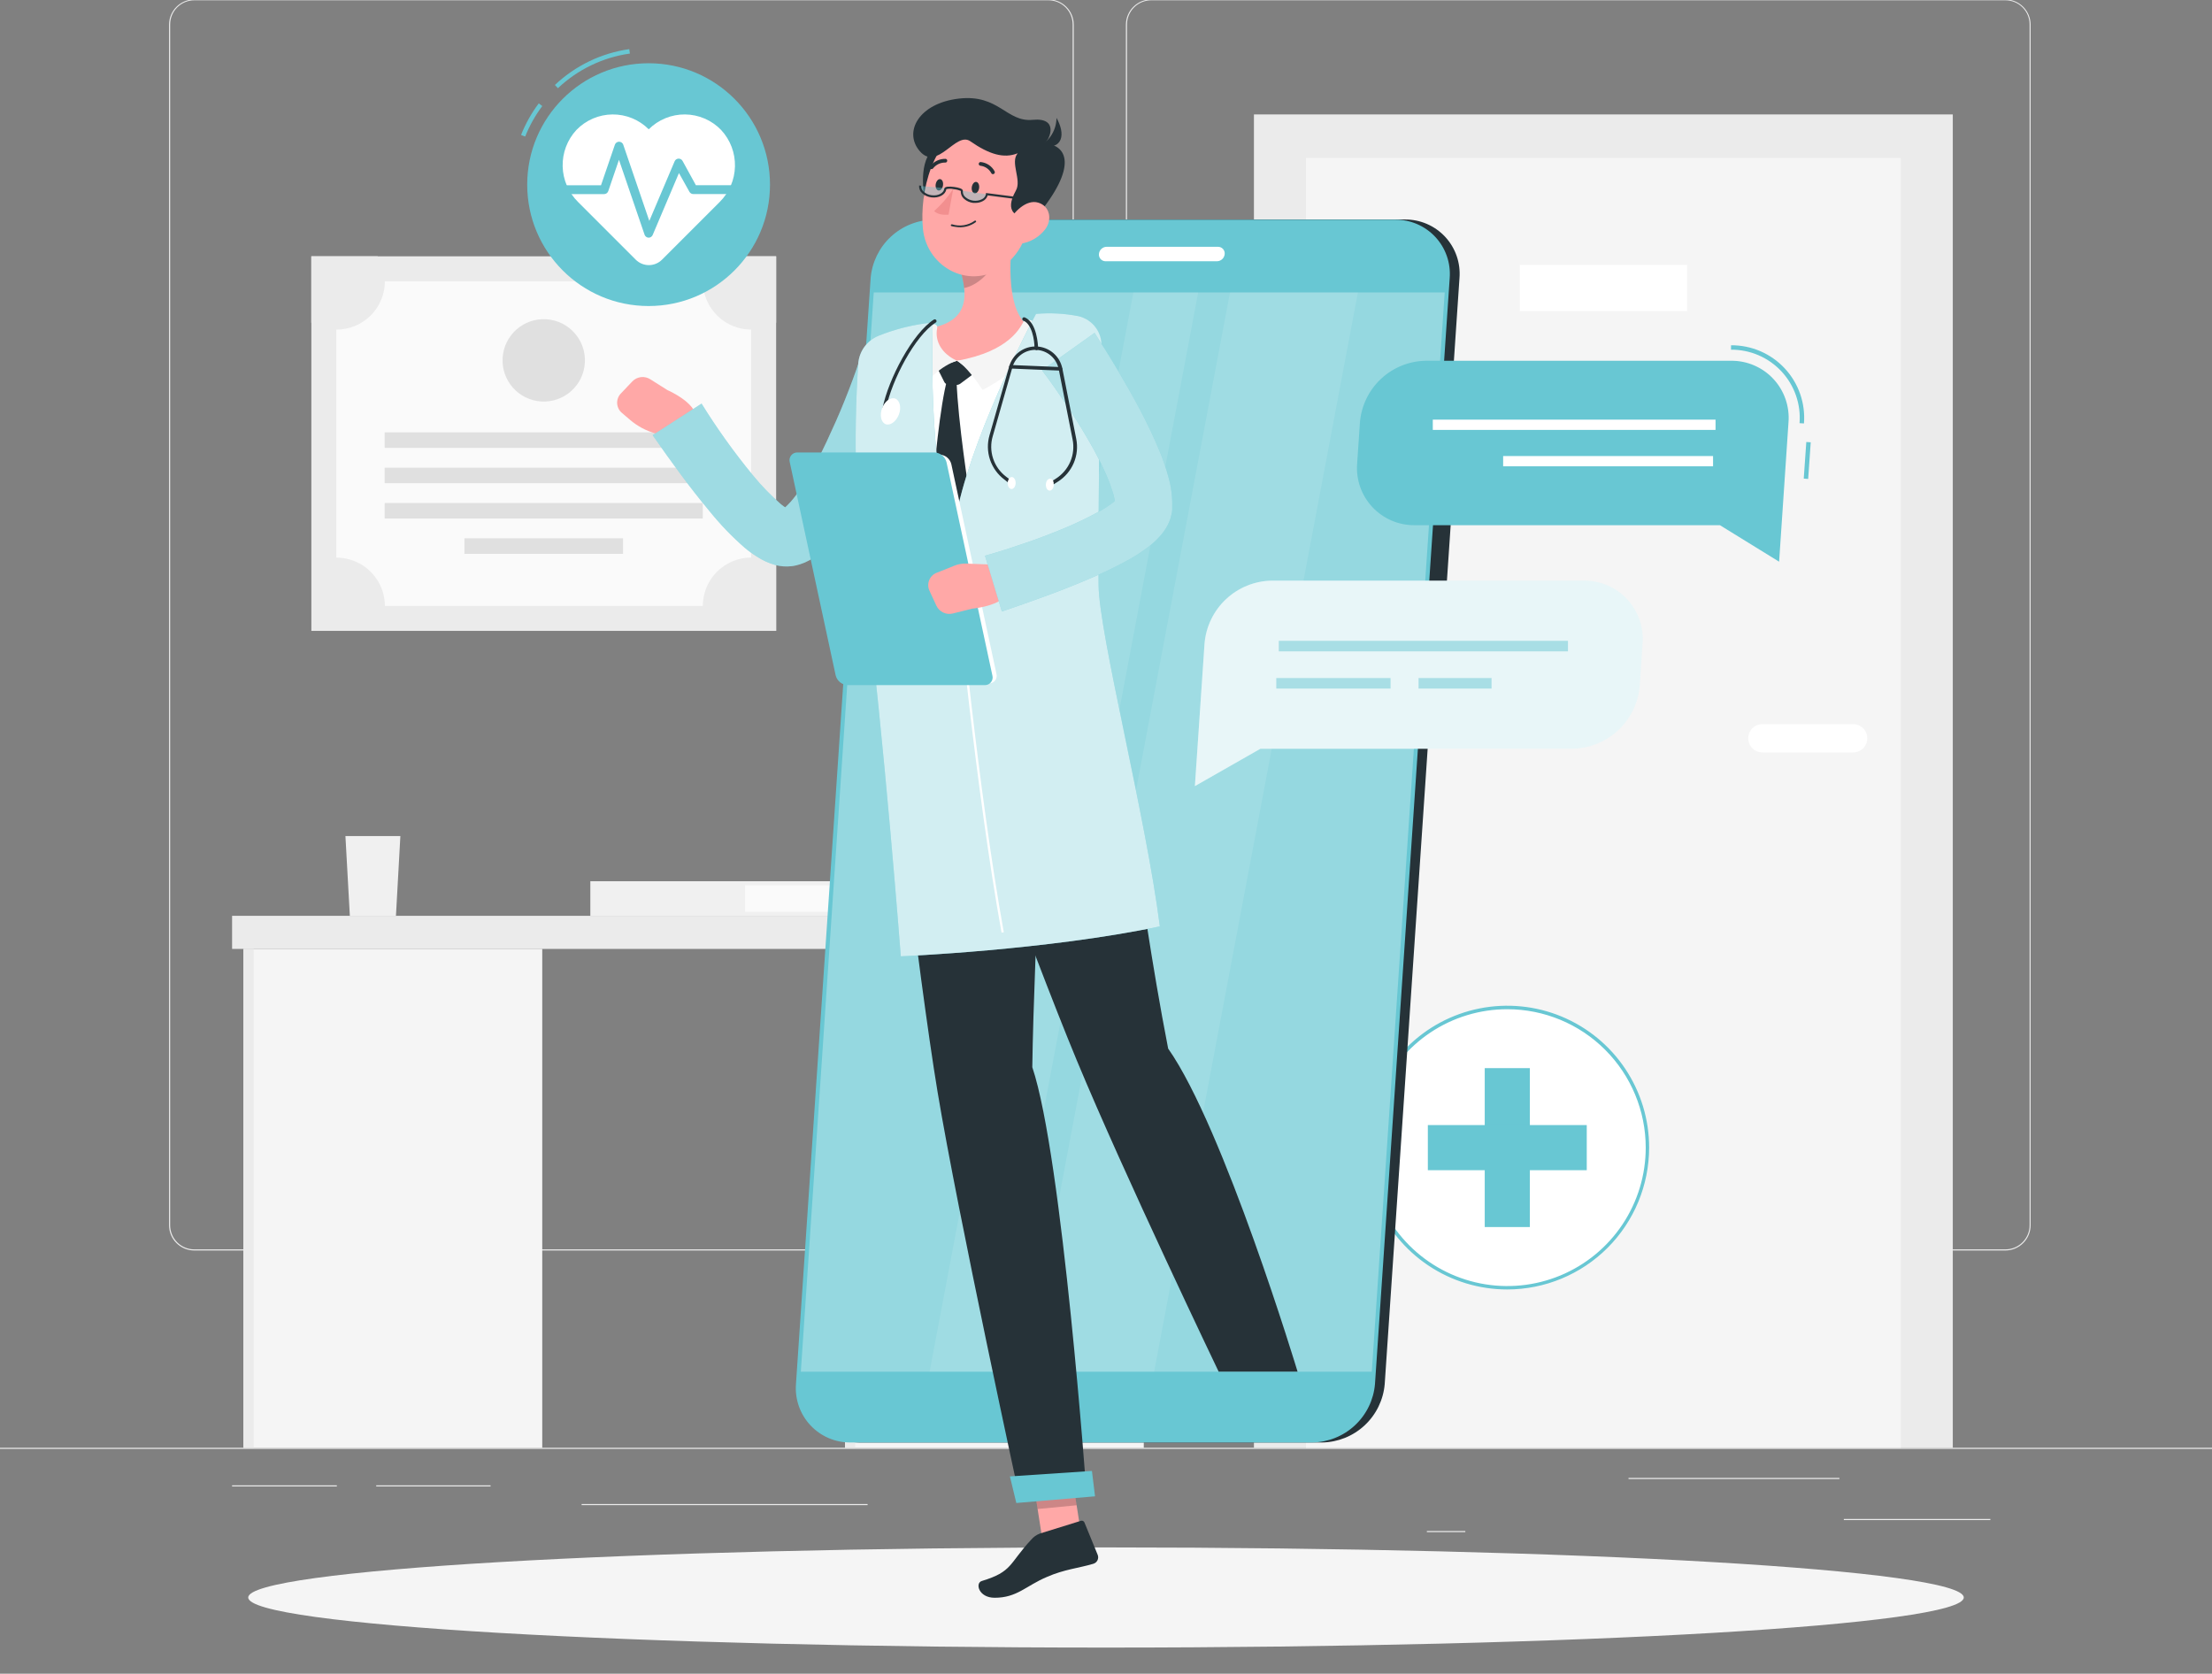 <svg xmlns="http://www.w3.org/2000/svg" width="526" height="398" viewBox="0 0 526 398" fill="none"><rect x="0" y="0" width="526" height="398" fill="#808080" stroke="none"/><g clip-path="url(#clip0_115_3085)"><path d="M526 344.285H0V344.548H526V344.285Z" fill="#EBEBEB"></path><path d="M473.295 361.211H438.453V361.474H473.295V361.211Z" fill="#EBEBEB"></path><path d="M348.444 364.073H339.302V364.336H348.444V364.073Z" fill="#EBEBEB"></path><path d="M437.401 351.449H387.252V351.712H437.401V351.449Z" fill="#EBEBEB"></path><path d="M80.099 353.216H55.188V353.479H80.099V353.216Z" fill="#EBEBEB"></path><path d="M116.656 353.216H89.462V353.479H116.656V353.216Z" fill="#EBEBEB"></path><path d="M206.308 357.656H138.307V357.919H206.308V357.656Z" fill="#EBEBEB"></path><path d="M249.324 297.366H46.193C44.602 297.363 43.077 296.729 41.953 295.603C40.828 294.476 40.197 292.95 40.197 291.359V5.814C40.211 4.232 40.848 2.719 41.971 1.604C43.094 0.49 44.611 -0.137 46.193 -0.14H249.324C250.917 -0.14 252.445 0.493 253.572 1.619C254.698 2.746 255.331 4.274 255.331 5.867V291.359C255.331 292.952 254.698 294.48 253.572 295.606C252.445 296.733 250.917 297.366 249.324 297.366ZM46.193 0.07C44.672 0.073 43.214 0.68 42.139 1.756C41.064 2.833 40.46 4.293 40.46 5.814V291.359C40.46 292.88 41.064 294.34 42.139 295.417C43.214 296.493 44.672 297.1 46.193 297.103H249.324C250.847 297.1 252.306 296.494 253.383 295.417C254.459 294.341 255.065 292.881 255.068 291.359V5.814C255.065 4.292 254.459 2.832 253.383 1.756C252.306 0.679 250.847 0.073 249.324 0.07H46.193Z" fill="#EBEBEB"></path><path d="M476.882 297.366H273.741C272.149 297.363 270.622 296.729 269.496 295.603C268.37 294.477 267.737 292.951 267.734 291.359V5.814C267.75 4.231 268.39 2.718 269.515 1.604C270.639 0.489 272.158 -0.137 273.741 -0.14H476.882C478.462 -0.135 479.977 0.494 481.097 1.608C482.218 2.723 482.854 4.234 482.868 5.814V291.359C482.868 292.948 482.238 294.473 481.116 295.599C479.994 296.725 478.471 297.36 476.882 297.366ZM273.741 0.07C272.218 0.073 270.759 0.679 269.682 1.756C268.606 2.832 268 4.292 267.997 5.814V291.359C268 292.881 268.606 294.341 269.682 295.417C270.759 296.494 272.218 297.1 273.741 297.103H476.882C478.405 297.1 479.864 296.494 480.941 295.417C482.017 294.341 482.623 292.881 482.626 291.359V5.814C482.623 4.292 482.017 2.832 480.941 1.756C479.864 0.679 478.405 0.073 476.882 0.07H273.741Z" fill="#EBEBEB"></path><path d="M464.363 27.212H298.179V344.285H464.363V27.212Z" fill="#EBEBEB"></path><path d="M452.002 37.553H310.54V344.285H452.002V37.553Z" fill="#F5F5F5"></path><path d="M401.17 62.99H361.394V73.984H401.17V62.99Z" fill="white"></path><path d="M419.085 172.199H440.662C441.554 172.199 442.411 172.553 443.042 173.185C443.673 173.816 444.028 174.672 444.028 175.565C444.028 176.458 443.673 177.314 443.042 177.945C442.411 178.577 441.554 178.931 440.662 178.931H419.085C418.192 178.931 417.336 178.577 416.705 177.945C416.073 177.314 415.719 176.458 415.719 175.565C415.719 174.672 416.073 173.816 416.705 173.185C417.336 172.553 418.192 172.199 419.085 172.199Z" fill="white"></path><path d="M184.563 60.95H74.04V150.022H184.563V60.95Z" fill="#EBEBEB"></path><path d="M178.619 144.089V66.883H79.963V144.089H178.619Z" fill="#FAFAFA"></path><path d="M167.121 106.501V102.809H91.471V106.501H167.121Z" fill="#E0E0E0"></path><path d="M167.121 114.907V111.214H91.471V114.907H167.121Z" fill="#E0E0E0"></path><path d="M167.121 123.302V119.609H91.471V123.302H167.121Z" fill="#E0E0E0"></path><path d="M148.153 131.707V128.015H110.439V131.707H148.153Z" fill="#E0E0E0"></path><path d="M91.524 66.883C91.524 68.399 91.224 69.9 90.642 71.3C90.059 72.7 89.206 73.971 88.13 75.04C87.055 76.108 85.778 76.954 84.375 77.527C82.971 78.101 81.468 78.391 79.952 78.381C77.86 78.386 75.807 77.815 74.019 76.73V60.95H89.799C90.904 62.733 91.501 64.785 91.524 66.883Z" fill="#EBEBEB"></path><path d="M184.563 60.95V76.73C182.364 78.052 179.785 78.602 177.238 78.289C174.69 77.977 172.32 76.822 170.505 75.007C168.691 73.192 167.535 70.822 167.223 68.275C166.911 65.728 167.46 63.149 168.783 60.95H184.563Z" fill="#EBEBEB"></path><path d="M91.524 144.1C91.528 146.187 90.96 148.235 89.883 150.022H74.103V134.242C75.848 133.197 77.839 132.634 79.874 132.609C81.908 132.584 83.912 133.098 85.683 134.1C87.453 135.102 88.927 136.555 89.953 138.312C90.979 140.068 91.521 142.065 91.524 144.1Z" fill="#EBEBEB"></path><path d="M184.563 134.232V150.012H168.783C167.698 148.227 167.126 146.178 167.131 144.089C167.134 142.052 167.676 140.052 168.703 138.293C169.73 136.534 171.206 135.079 172.979 134.075C174.752 133.072 176.759 132.557 178.796 132.583C180.833 132.609 182.826 133.174 184.574 134.221L184.563 134.232Z" fill="#EBEBEB"></path><path d="M138.967 87.264C139.834 81.924 136.208 76.893 130.869 76.027C125.53 75.16 120.499 78.786 119.632 84.125C118.766 89.464 122.391 94.495 127.731 95.362C133.07 96.229 138.101 92.603 138.967 87.264Z" fill="#E0E0E0"></path><path d="M273.878 217.782H55.188V225.651H273.878V217.782Z" fill="#EBEBEB"></path><path d="M271.984 225.651H200.932V344.285H271.984V225.651Z" fill="#F5F5F5"></path><path d="M128.944 225.651H57.892V344.285H128.944V225.651Z" fill="#F5F5F5"></path><path d="M60.322 225.651H57.892V344.285H60.322V225.651Z" fill="#EBEBEB"></path><path d="M203.362 225.651H200.932V344.285H203.362V225.651Z" fill="#EBEBEB"></path><path d="M95.206 198.814H82.14L83.192 217.782H94.154L95.206 198.814Z" fill="#F0F0F0"></path><path d="M208.643 209.555H140.379V217.782H208.643V209.555Z" fill="#F0F0F0"></path><path d="M208.654 210.523H177.178V216.824H208.654V210.523Z" fill="#FAFAFA"></path><path d="M263 391.793C375.651 391.793 466.972 386.461 466.972 379.884C466.972 373.307 375.651 367.976 263 367.976C150.349 367.976 59.028 373.307 59.028 379.884C59.028 386.461 150.349 391.793 263 391.793Z" fill="#F5F5F5"></path><path d="M358.427 306.223C376.833 306.223 391.754 291.302 391.754 272.896C391.754 254.49 376.833 239.569 358.427 239.569C340.021 239.569 325.1 254.49 325.1 272.896C325.1 291.302 340.021 306.223 358.427 306.223Z" fill="white"></path><path d="M358.427 306.634C351.754 306.636 345.23 304.659 339.68 300.953C334.131 297.247 329.805 291.979 327.25 285.814C324.695 279.65 324.025 272.866 325.326 266.321C326.626 259.776 329.839 253.763 334.557 249.044C339.274 244.324 345.286 241.11 351.831 239.807C358.375 238.505 365.159 239.172 371.325 241.726C377.49 244.279 382.76 248.603 386.467 254.151C390.175 259.7 392.154 266.223 392.154 272.896C392.146 281.84 388.59 290.414 382.267 296.739C375.944 303.064 367.37 306.623 358.427 306.634ZM358.427 239.99C351.916 239.99 345.551 241.92 340.138 245.538C334.725 249.155 330.506 254.297 328.014 260.312C325.523 266.328 324.872 272.947 326.143 279.332C327.414 285.718 330.55 291.583 335.155 296.186C339.759 300.789 345.626 303.924 352.012 305.192C358.398 306.461 365.016 305.808 371.031 303.315C377.046 300.822 382.186 296.601 385.802 291.187C389.417 285.772 391.346 279.407 391.344 272.896C391.336 264.169 387.865 255.803 381.693 249.633C375.521 243.464 367.153 239.995 358.427 239.99Z" fill="#68C7D3"></path><path d="M363.792 254.002H353.062V291.79H363.792V254.002Z" fill="#68C7D3"></path><path d="M377.321 278.272V267.541H339.533V278.272H377.321Z" fill="#68C7D3"></path><path d="M132.668 20.974L131.953 20.206C136.822 15.602 143.002 12.625 149.637 11.684L149.784 12.736C143.363 13.642 137.382 16.52 132.668 20.974Z" fill="#68C7D3"></path><path d="M124.883 32.472L123.905 32.093C124.967 29.413 126.382 26.887 128.113 24.582L128.954 25.213C127.285 27.444 125.917 29.884 124.883 32.472Z" fill="#68C7D3"></path><path d="M154.234 72.774C170.177 72.774 183.101 59.85 183.101 43.907C183.101 27.964 170.177 15.04 154.234 15.04C138.291 15.04 125.367 27.964 125.367 43.907C125.367 59.85 138.291 72.774 154.234 72.774Z" fill="#68C7D3"></path><path d="M171.476 30.904C170.364 29.75 169.034 28.829 167.562 28.196C166.09 27.562 164.506 27.228 162.904 27.213C161.301 27.198 159.712 27.503 158.229 28.11C156.746 28.717 155.398 29.613 154.265 30.747C153.134 29.613 151.787 28.717 150.305 28.111C148.822 27.504 147.234 27.199 145.632 27.214C144.031 27.229 142.448 27.563 140.977 28.196C139.506 28.83 138.176 29.751 137.065 30.904C134.888 33.259 133.715 36.37 133.796 39.576C133.876 42.782 135.204 45.831 137.497 48.073L151.173 61.749C151.583 62.16 152.07 62.485 152.606 62.707C153.142 62.929 153.717 63.044 154.297 63.044C154.877 63.044 155.452 62.929 155.988 62.707C156.524 62.485 157.011 62.16 157.421 61.749L171.097 48.073C173.383 45.824 174.701 42.772 174.771 39.566C174.842 36.36 173.66 33.253 171.476 30.904Z" fill="white"></path><path d="M154.234 56.521C154.022 56.513 153.817 56.442 153.646 56.316C153.475 56.191 153.347 56.016 153.277 55.816L147.186 38.005L144.64 45.454C144.567 45.661 144.432 45.84 144.253 45.966C144.074 46.093 143.86 46.16 143.64 46.158H133.447C133.168 46.158 132.9 46.048 132.703 45.85C132.505 45.653 132.395 45.386 132.395 45.106C132.395 44.828 132.505 44.56 132.703 44.363C132.9 44.165 133.168 44.054 133.447 44.054H142.915L146.218 34.408C146.289 34.201 146.424 34.022 146.602 33.895C146.78 33.768 146.993 33.7 147.212 33.7C147.431 33.7 147.644 33.768 147.822 33.895C148 34.022 148.135 34.201 148.206 34.408L154.402 52.534L160.42 38.363C160.496 38.182 160.621 38.027 160.781 37.913C160.941 37.8 161.129 37.733 161.325 37.721C161.522 37.71 161.718 37.754 161.891 37.849C162.064 37.944 162.207 38.086 162.303 38.258L165.48 44.044H175.064C175.343 44.044 175.61 44.155 175.808 44.352C176.005 44.549 176.116 44.817 176.116 45.096C176.116 45.375 176.005 45.642 175.808 45.84C175.61 46.037 175.343 46.148 175.064 46.148H164.87C164.682 46.15 164.496 46.1 164.334 46.006C164.171 45.912 164.036 45.776 163.944 45.611L161.451 41.151L155.202 55.879C155.121 56.069 154.987 56.231 154.815 56.346C154.642 56.46 154.441 56.52 154.234 56.521Z" fill="#68C7D3"></path><path d="M314.401 343.022H204.604C202.815 343.042 201.041 342.69 199.396 341.987C197.75 341.284 196.269 340.247 195.046 338.941C193.823 337.635 192.885 336.089 192.292 334.401C191.699 332.713 191.464 330.92 191.601 329.136L209.348 66.136C209.658 62.38 211.354 58.873 214.104 56.297C216.855 53.721 220.466 52.26 224.234 52.197H334.052C335.846 52.176 337.625 52.531 339.274 53.236C340.923 53.942 342.407 54.984 343.631 56.296C344.855 57.608 345.791 59.16 346.381 60.855C346.97 62.549 347.2 64.348 347.055 66.136L329.276 329.136C328.956 332.882 327.258 336.375 324.51 338.941C321.762 341.506 318.16 342.961 314.401 343.022Z" fill="#263238"></path><path d="M338.744 159.301H335.977C335.476 159.307 334.98 159.209 334.519 159.012C334.058 158.815 333.644 158.524 333.302 158.157C332.961 157.791 332.699 157.357 332.535 156.884C332.371 156.41 332.307 155.908 332.348 155.409L335.746 105.134C335.825 104.082 336.296 103.099 337.065 102.378C337.835 101.657 338.847 101.251 339.901 101.241H342.668C343.169 101.235 343.666 101.334 344.126 101.531C344.587 101.728 345.002 102.019 345.343 102.385C345.685 102.752 345.946 103.185 346.111 103.659C346.275 104.132 346.339 104.634 346.298 105.134L342.9 155.409C342.821 156.46 342.35 157.444 341.58 158.164C340.811 158.885 339.799 159.291 338.744 159.301Z" fill="#263238"></path><path d="M207.749 125.763H204.993C204.585 125.769 204.181 125.689 203.805 125.53C203.43 125.371 203.091 125.136 202.811 124.839C202.531 124.543 202.316 124.191 202.179 123.807C202.042 123.423 201.987 123.014 202.016 122.607L203.247 104.45C203.324 103.597 203.714 102.804 204.341 102.221C204.969 101.639 205.789 101.308 206.645 101.294H209.411C209.818 101.291 210.221 101.373 210.594 101.533C210.968 101.694 211.304 101.929 211.583 102.225C211.861 102.521 212.075 102.872 212.212 103.255C212.349 103.637 212.406 104.044 212.378 104.45L211.147 122.607C211.072 123.461 210.683 124.256 210.055 124.839C209.427 125.422 208.606 125.751 207.749 125.763Z" fill="#68C7D3"></path><path d="M205.561 158.186H202.794C202.387 158.19 201.984 158.11 201.609 157.95C201.235 157.79 200.898 157.555 200.619 157.258C200.34 156.961 200.126 156.61 199.99 156.227C199.854 155.843 199.798 155.436 199.827 155.03L201.058 136.872C201.136 136.02 201.526 135.226 202.153 134.644C202.78 134.061 203.6 133.731 204.456 133.716H207.244C207.65 133.714 208.053 133.796 208.427 133.956C208.8 134.116 209.137 134.352 209.415 134.648C209.694 134.944 209.908 135.294 210.045 135.677C210.182 136.06 210.238 136.467 210.211 136.872L208.98 155.03C208.904 155.887 208.512 156.685 207.88 157.268C207.248 157.852 206.421 158.179 205.561 158.186Z" fill="#68C7D3"></path><path d="M312.076 343.022H202.279C200.489 343.042 198.716 342.69 197.07 341.987C195.425 341.284 193.944 340.247 192.721 338.941C191.498 337.635 190.56 336.089 189.967 334.401C189.374 332.713 189.139 330.92 189.276 329.136L207.034 66.136C207.354 62.379 209.061 58.875 211.822 56.306C214.584 53.738 218.201 52.288 221.972 52.239H331.727C333.517 52.219 335.292 52.572 336.938 53.275C338.584 53.978 340.066 55.017 341.289 56.324C342.512 57.631 343.45 59.179 344.042 60.868C344.634 62.557 344.869 64.351 344.73 66.136L326.962 329.136C326.641 332.883 324.942 336.379 322.191 338.944C319.441 341.51 315.836 342.963 312.076 343.022Z" fill="#68C7D3"></path><path opacity="0.3" d="M190.433 326.19L207.77 69.544H343.541L326.204 326.19H190.433Z" fill="white"></path><path opacity="0.1" d="M244.033 326.19L292.488 69.544H322.901L274.446 326.19H244.033Z" fill="white"></path><path opacity="0.1" d="M221.057 326.19L269.512 69.544H284.924L236.468 326.19H221.057Z" fill="white"></path><path d="M263.147 58.688H289.626C289.847 58.684 290.067 58.727 290.27 58.813C290.474 58.9 290.657 59.028 290.807 59.189C290.958 59.351 291.073 59.543 291.145 59.752C291.217 59.961 291.244 60.182 291.225 60.403C291.189 60.866 290.981 61.3 290.643 61.618C290.305 61.937 289.86 62.119 289.395 62.128H262.916C262.694 62.13 262.475 62.086 262.271 61.998C262.068 61.911 261.885 61.782 261.734 61.619C261.584 61.457 261.469 61.265 261.397 61.055C261.325 60.846 261.298 60.623 261.317 60.403C261.354 59.94 261.562 59.508 261.9 59.191C262.239 58.874 262.684 58.694 263.147 58.688Z" fill="white"></path><path d="M257.635 368.323L248.356 369.207L245.011 347.798L254.289 346.904L257.635 368.323Z" fill="#FFA8A7"></path><path d="M247.294 364.673L257.014 361.653C257.182 361.595 257.365 361.604 257.526 361.679C257.687 361.753 257.813 361.888 257.877 362.053L261.033 369.764C261.111 369.971 261.146 370.192 261.135 370.412C261.124 370.633 261.067 370.849 260.968 371.047C260.869 371.245 260.73 371.42 260.56 371.561C260.39 371.702 260.193 371.807 259.981 371.868C256.467 372.92 253.122 373.162 248.882 375.024C243.927 377.128 241.855 379.948 236.521 379.948C232.702 379.948 231.84 376.444 233.46 375.961C240.824 373.73 239.856 371.9 245.2 366.145C245.756 365.478 246.478 364.97 247.294 364.673Z" fill="#263238"></path><path opacity="0.2" d="M245.011 347.798L246.736 358.844L256.025 357.95L254.3 346.904L245.011 347.798Z" fill="black"></path><path d="M251.723 77.287C239.551 75.856 227.442 76.814 215.292 79.17C213.267 79.563 211.42 80.591 210.018 82.104C208.617 83.617 207.734 85.537 207.496 87.586C206.181 99.221 204.677 125.3 210.547 164.203L260.286 159.995C260.38 152.936 255.362 120.777 259.507 87.407C259.677 86.229 259.609 85.029 259.307 83.878C259.005 82.727 258.476 81.648 257.75 80.704C257.025 79.761 256.118 78.973 255.082 78.386C254.047 77.799 252.905 77.425 251.723 77.287Z" fill="white"></path><path d="M222.761 87.26L224.539 90.816C224.622 90.995 224.754 91.148 224.92 91.256C225.085 91.364 225.278 91.423 225.475 91.426L227.401 91.531C227.744 91.546 228.082 91.442 228.358 91.237L231.672 88.764L227.579 85.787L222.761 87.26Z" fill="#263238"></path><path d="M227.464 90.511C226.762 90.186 225.967 90.122 225.223 90.332C223.655 95.855 221.941 111.709 221.762 118.736C226.517 132.591 228.074 133.99 228.074 133.99L230.483 117.316C230.483 117.316 227.779 100.263 227.464 90.511Z" fill="#263238"></path><path d="M241.192 53.302C240.056 60.161 239.088 72.69 244.012 77.119C240.403 80.906 235.68 85.293 227.579 85.787C219.479 86.282 220.731 80.675 222.782 77.677C230.346 75.657 229.978 70.018 228.495 64.747L241.192 53.302Z" fill="#FFA8A7"></path><path d="M246.073 76.519C245.5 76.272 244.905 76.078 244.295 75.941C244.146 75.901 243.988 75.912 243.846 75.971C243.703 76.03 243.584 76.134 243.506 76.267C242.728 77.592 240.35 83.515 227.579 85.787C229.683 87.029 232.471 90.879 233.67 92.731C237.499 90.742 247.462 84.799 246.515 77.108C246.496 76.981 246.445 76.861 246.368 76.758C246.291 76.656 246.19 76.573 246.073 76.519Z" fill="#F5F5F5"></path><path d="M222.856 77.992C222.883 77.872 222.879 77.748 222.846 77.63C222.812 77.512 222.75 77.404 222.664 77.316C222.578 77.228 222.472 77.163 222.355 77.127C222.238 77.091 222.113 77.084 221.993 77.108C221.551 77.194 221.115 77.31 220.689 77.456C220.59 77.494 220.498 77.547 220.415 77.613C219.437 78.518 214.103 86.219 219.1 92.447C220.152 90.753 223.781 86.913 227.579 85.787C223.981 84.167 222.214 81.148 222.856 77.992Z" fill="#F5F5F5"></path><path opacity="0.2" d="M236.016 57.972L228.505 64.747C228.867 65.971 229.12 67.224 229.262 68.493C232.166 67.998 236.069 64.705 236.279 61.654C236.421 60.422 236.332 59.173 236.016 57.972Z" fill="black"></path><path d="M225.98 32.567C219.5 35.102 219.079 40.425 219.668 46.243C220.257 52.06 226.59 48.21 228 44.57C229.41 40.93 234.954 29.053 225.98 32.567Z" fill="#263238"></path><path d="M246.652 44.17C244.853 53.333 244.254 58.772 239.015 62.99C231.114 69.302 220.415 63.853 219.468 54.406C218.616 45.895 221.699 32.314 231.135 29.663C233.193 29.057 235.374 28.999 237.461 29.494C239.548 29.988 241.471 31.019 243.038 32.484C244.605 33.949 245.762 35.798 246.396 37.847C247.03 39.897 247.118 42.076 246.652 44.17Z" fill="#FFA8A7"></path><path d="M246.273 51.755C238.562 52.165 240.193 47.789 241.592 45.275C242.991 42.761 240.14 38.605 242.002 36.449C238.678 37.774 235.175 36.68 230.725 33.587C227.274 31.178 222.951 40.804 218.743 35.975C214.766 31.42 218.459 24.55 228.011 23.446C237.563 22.341 239.299 29.095 245.569 28.495C251.839 27.896 249.661 33.061 248.43 34.113C253.69 34.46 256.562 39.489 246.273 51.755Z" fill="#263238"></path><path d="M247.22 34.755C248.427 34.093 249.434 33.121 250.139 31.939C250.844 30.757 251.22 29.409 251.228 28.033C253.311 31.683 253.09 35.828 247.22 34.755Z" fill="#263238"></path><path d="M227.232 53.954C228.07 54.099 228.929 54.073 229.757 53.878C230.585 53.683 231.365 53.322 232.05 52.818C232.071 52.798 232.088 52.774 232.099 52.748C232.11 52.722 232.116 52.694 232.116 52.665C232.116 52.637 232.11 52.608 232.099 52.582C232.088 52.556 232.071 52.532 232.05 52.513C232.009 52.473 231.955 52.452 231.898 52.452C231.841 52.452 231.786 52.473 231.745 52.513C230.978 53.056 230.095 53.415 229.166 53.559C228.237 53.703 227.287 53.629 226.391 53.344C226.334 53.33 226.273 53.337 226.221 53.364C226.169 53.391 226.128 53.436 226.107 53.491C226.09 53.547 226.096 53.607 226.124 53.658C226.152 53.709 226.198 53.748 226.254 53.764C226.574 53.857 226.901 53.92 227.232 53.954Z" fill="#263238"></path><path d="M248.514 54.564C247.074 56.42 244.962 57.637 242.633 57.952C239.572 58.351 238.552 55.5 239.835 52.839C241.003 50.44 244.043 47.347 246.862 48.178C249.682 49.01 250.281 52.25 248.514 54.564Z" fill="#FFA8A7"></path><path d="M245.474 253.781C245.842 226.314 249.356 160.89 249.356 160.89L210.579 164.161C210.579 164.161 218.29 231.584 222.94 259.609C227.779 288.739 242.623 356.982 242.623 356.982L258.403 355.636C258.403 355.636 252.638 275.021 245.474 253.781Z" fill="#263238"></path><path d="M241.676 357.414L260.391 355.825L259.655 349.787L240.151 351.091L241.676 357.414Z" fill="#68C7D3"></path><path d="M232.829 44.717C232.734 45.464 232.25 46.032 231.777 45.98C231.303 45.927 230.977 45.275 231.082 44.517C231.187 43.76 231.661 43.202 232.134 43.255C232.608 43.308 232.934 43.97 232.829 44.717Z" fill="#263238"></path><path d="M224.245 44.044C224.15 44.801 223.666 45.359 223.193 45.306C222.719 45.254 222.393 44.602 222.498 43.855C222.604 43.108 223.077 42.54 223.55 42.592C224.024 42.645 224.35 43.255 224.245 44.044Z" fill="#263238"></path><path d="M226.664 44.928C225.397 46.874 223.876 48.643 222.141 50.188C223.256 51.355 225.56 51.04 225.56 51.04L226.664 44.928Z" fill="#F28F8F"></path><path opacity="0.4" d="M218.816 44.233C218.658 45.433 219.868 46.432 221.541 46.642C223.213 46.853 224.76 45.938 224.907 44.738" fill="#68C7D3"></path><path opacity="0.4" d="M228.757 45.349C228.526 46.537 229.694 47.61 231.335 47.926C232.976 48.242 234.585 47.4 234.806 46.222" fill="#68C7D3"></path><path d="M231.987 48.252C231.798 48.263 231.608 48.263 231.419 48.252C230.61 48.155 229.851 47.814 229.241 47.274C228.976 47.047 228.768 46.759 228.636 46.435C228.504 46.111 228.452 45.76 228.484 45.412C227.95 45.179 227.381 45.037 226.801 44.991C226.217 44.845 225.607 44.845 225.023 44.991C224.876 46.274 223.277 47.158 221.488 46.937C220.679 46.849 219.918 46.51 219.311 45.969C219.046 45.741 218.839 45.453 218.708 45.129C218.576 44.806 218.523 44.455 218.553 44.107L219.058 44.17C219.037 44.439 219.08 44.709 219.184 44.958C219.289 45.207 219.451 45.428 219.658 45.601C220.188 46.068 220.849 46.358 221.551 46.432C223.066 46.632 224.413 45.927 224.549 44.875C224.623 44.286 225.843 44.328 226.853 44.454C227.863 44.581 229.063 44.865 228.957 45.443C228.935 45.712 228.978 45.983 229.083 46.232C229.187 46.481 229.35 46.701 229.557 46.874C230.093 47.334 230.753 47.627 231.454 47.717C232.155 47.807 232.867 47.689 233.502 47.379C233.747 47.265 233.961 47.093 234.126 46.879C234.291 46.665 234.401 46.414 234.449 46.148V45.896L247.43 47.568L247.367 48.073L234.87 46.464C234.779 46.757 234.629 47.028 234.43 47.261C234.231 47.494 233.987 47.685 233.712 47.821C233.181 48.102 232.589 48.25 231.987 48.252Z" fill="#263238"></path><path d="M236.132 41.414C236.207 41.414 236.28 41.392 236.342 41.351C236.445 41.291 236.52 41.194 236.551 41.08C236.582 40.966 236.568 40.844 236.511 40.741C236.185 40.129 235.713 39.607 235.136 39.222C234.56 38.836 233.897 38.599 233.207 38.532C233.089 38.526 232.973 38.567 232.885 38.645C232.796 38.724 232.742 38.834 232.734 38.952C232.728 39.068 232.768 39.181 232.845 39.268C232.921 39.354 233.029 39.407 233.144 39.415C233.69 39.479 234.212 39.676 234.665 39.987C235.118 40.299 235.488 40.717 235.743 41.204C235.783 41.271 235.84 41.325 235.908 41.362C235.977 41.4 236.054 41.417 236.132 41.414Z" fill="#263238"></path><path d="M221.467 40.225C221.54 40.232 221.614 40.222 221.681 40.194C221.749 40.167 221.809 40.123 221.857 40.068C222.197 39.622 222.637 39.263 223.141 39.018C223.645 38.773 224.2 38.65 224.76 38.658C224.818 38.664 224.877 38.658 224.933 38.641C224.989 38.624 225.04 38.596 225.085 38.559C225.13 38.522 225.168 38.476 225.195 38.424C225.222 38.373 225.239 38.316 225.244 38.258C225.251 38.201 225.247 38.144 225.232 38.089C225.217 38.033 225.191 37.982 225.156 37.937C225.121 37.892 225.077 37.854 225.027 37.826C224.977 37.798 224.922 37.781 224.865 37.774C224.159 37.756 223.457 37.903 222.818 38.205C222.179 38.506 221.619 38.953 221.183 39.51C221.108 39.599 221.072 39.715 221.082 39.831C221.092 39.947 221.147 40.055 221.236 40.131C221.305 40.18 221.384 40.212 221.467 40.225Z" fill="#263238"></path><path d="M277.781 249.352C269.733 207.988 267.924 175.639 260.286 159.932L222.719 164.14C222.719 164.14 245.095 225.777 256.026 252.088C267.377 279.44 289.784 326.169 289.784 326.169H308.552C308.552 326.169 291.036 268.194 277.781 249.352Z" fill="#263238"></path><path d="M158.705 92.762L154.644 90.195C153.985 89.771 153.199 89.588 152.42 89.678C151.641 89.768 150.918 90.126 150.373 90.69L147.617 93.593C147.32 93.907 147.09 94.278 146.943 94.683C146.795 95.089 146.732 95.52 146.758 95.951C146.783 96.382 146.897 96.803 147.092 97.188C147.287 97.573 147.558 97.915 147.89 98.191L149.858 99.874C151.569 101.324 153.565 102.399 155.717 103.03L161.661 104.787L165.564 100.579C166.753 96.192 158.705 92.762 158.705 92.762Z" fill="#FFA8A7"></path><path d="M218.816 90.795C217.344 94.393 215.902 97.738 214.335 101.157C212.767 104.576 211.179 107.953 209.422 111.309C207.665 114.665 205.793 118 203.668 121.345C202.616 123.007 201.448 124.669 200.122 126.342C198.697 128.186 197.075 129.869 195.283 131.36C194.1 132.327 192.795 133.133 191.401 133.759C190.959 133.927 190.549 134.095 190.065 134.242L189.329 134.442C188.958 134.533 188.582 134.6 188.203 134.642C186.921 134.787 185.623 134.694 184.374 134.369C182.813 133.932 181.329 133.254 179.977 132.359C178.964 131.727 177.997 131.024 177.084 130.255C174.047 127.605 171.249 124.694 168.72 121.555C166.269 118.61 163.955 115.654 161.735 112.634C159.515 109.615 157.38 106.648 155.191 103.482L166.827 95.971C170.498 101.898 174.561 107.574 178.988 112.96C181.023 115.456 183.264 117.775 185.689 119.893C186.159 120.277 186.654 120.629 187.172 120.945C187.561 121.208 187.951 121.313 187.677 121.219C187.307 121.117 186.92 121.095 186.541 121.156C186.388 121.17 186.237 121.198 186.089 121.24H186.004C185.952 121.24 185.952 121.24 185.941 121.24C186.181 121.083 186.409 120.911 186.625 120.724C187.585 119.853 188.456 118.887 189.224 117.842C190.118 116.642 191.012 115.296 191.864 113.897C193.606 110.988 195.193 107.989 196.619 104.913C198.092 101.757 199.512 98.601 200.827 95.318C202.142 92.036 203.394 88.701 204.457 85.514L218.816 90.795Z" fill="#68C7D3"></path><g opacity="0.6"><path opacity="0.6" d="M218.816 90.795C217.344 94.393 215.902 97.738 214.335 101.157C212.767 104.576 211.179 107.953 209.422 111.309C207.665 114.665 205.793 118 203.668 121.345C202.616 123.007 201.448 124.669 200.122 126.342C198.697 128.186 197.075 129.869 195.283 131.36C194.1 132.327 192.795 133.133 191.401 133.759C190.959 133.927 190.549 134.095 190.065 134.242L189.329 134.442C188.958 134.533 188.582 134.6 188.203 134.642C186.921 134.787 185.623 134.694 184.374 134.369C182.813 133.932 181.329 133.254 179.977 132.359C178.964 131.727 177.997 131.024 177.084 130.255C174.047 127.605 171.249 124.694 168.72 121.555C166.269 118.61 163.955 115.654 161.735 112.634C159.515 109.615 157.38 106.648 155.191 103.482L166.827 95.971C170.498 101.898 174.561 107.574 178.988 112.96C181.023 115.456 183.264 117.775 185.689 119.893C186.159 120.277 186.654 120.629 187.172 120.945C187.561 121.208 187.951 121.313 187.677 121.219C187.307 121.117 186.92 121.095 186.541 121.156C186.388 121.17 186.237 121.198 186.089 121.24H186.004C185.952 121.24 185.952 121.24 185.941 121.24C186.181 121.083 186.409 120.911 186.625 120.724C187.585 119.853 188.456 118.887 189.224 117.842C190.118 116.642 191.012 115.296 191.864 113.897C193.606 110.988 195.193 107.989 196.619 104.913C198.092 101.757 199.512 98.601 200.827 95.318C202.142 92.036 203.394 88.701 204.457 85.514L218.816 90.795Z" fill="white"></path></g><path d="M246.358 74.647C242.413 82.011 228.368 110.068 226.664 127.383C220.447 111.603 221.804 76.698 221.804 76.698C217.373 77.13 213.026 78.193 208.896 79.854C207.565 80.401 206.411 81.306 205.562 82.468C204.714 83.63 204.204 85.005 204.088 86.44C202.877 104.501 203.448 122.637 205.792 140.586C210.158 174.566 214.208 227.408 214.208 227.408C214.208 227.408 248.977 225.956 275.803 220.296C272.531 194.322 261.338 150.79 261.233 139.134C261.107 124.133 261.454 94.803 261.927 82.558C262.007 80.829 261.465 79.129 260.4 77.764C259.335 76.4 257.817 75.462 256.12 75.12C252.902 74.524 249.618 74.365 246.358 74.647Z" fill="#68C7D3"></path><path opacity="0.7" d="M246.358 74.647C242.413 82.011 228.368 110.068 226.664 127.383C220.447 111.603 221.804 76.698 221.804 76.698C217.373 77.13 213.026 78.193 208.896 79.854C207.565 80.401 206.411 81.306 205.562 82.468C204.714 83.63 204.204 85.005 204.088 86.44C202.877 104.501 203.448 122.637 205.792 140.586C210.158 174.566 214.208 227.408 214.208 227.408C214.208 227.408 248.977 225.956 275.803 220.296C272.531 194.322 261.338 150.79 261.233 139.134C261.107 124.133 261.454 94.793 261.927 82.547C262.027 80.871 261.531 79.213 260.529 77.866C259.526 76.519 258.081 75.569 256.446 75.183C253.125 74.532 249.729 74.352 246.358 74.647Z" fill="white"></path><path d="M238.163 221.769C232.124 188.452 227.337 139.566 226.948 133.685H227.485C227.874 139.566 232.671 188.389 238.699 221.706L238.163 221.769Z" fill="white"></path><path d="M235.154 162.499H203.089C202.441 162.47 201.821 162.232 201.32 161.82C200.819 161.409 200.465 160.846 200.311 160.216L189.592 110.383C189.513 110.111 189.5 109.824 189.554 109.546C189.608 109.268 189.727 109.007 189.902 108.784C190.077 108.561 190.302 108.383 190.559 108.264C190.816 108.145 191.097 108.089 191.38 108.1H223.434C224.084 108.127 224.707 108.364 225.21 108.776C225.712 109.188 226.068 109.752 226.222 110.383L236.942 160.216C237.021 160.488 237.033 160.775 236.979 161.053C236.925 161.331 236.806 161.592 236.632 161.815C236.457 162.038 236.232 162.216 235.975 162.335C235.718 162.454 235.437 162.51 235.154 162.499Z" fill="white"></path><path d="M234.154 162.92H201.542C200.883 162.889 200.251 162.646 199.741 162.227C199.231 161.808 198.871 161.236 198.713 160.595L187.803 109.92C187.725 109.642 187.714 109.35 187.77 109.067C187.826 108.784 187.949 108.519 188.127 108.292C188.306 108.065 188.535 107.884 188.797 107.763C189.059 107.642 189.345 107.584 189.634 107.595H222.246C222.905 107.626 223.537 107.869 224.047 108.288C224.557 108.707 224.918 109.279 225.076 109.92L235.974 160.595C236.055 160.872 236.068 161.164 236.013 161.447C235.958 161.73 235.837 161.996 235.659 162.223C235.482 162.45 235.252 162.632 234.991 162.753C234.729 162.874 234.442 162.931 234.154 162.92Z" fill="#68C7D3"></path><path d="M237.889 134.327L229.778 134.022C228.803 133.988 227.831 134.16 226.927 134.527L222.719 136.21C222.324 136.366 221.965 136.601 221.663 136.899C221.361 137.197 221.122 137.554 220.961 137.947C220.8 138.34 220.72 138.761 220.725 139.186C220.731 139.61 220.822 140.029 220.994 140.418L222.677 144.058C223.016 144.764 223.589 145.331 224.298 145.664C225.007 145.998 225.809 146.077 226.569 145.888L231.208 144.731C231.208 144.731 239.919 144.037 240.235 139.471L237.889 134.327Z" fill="#FFA8A7"></path><path d="M260.286 79.16C262.295 82.316 264.136 85.198 265.946 88.291C267.755 91.384 269.533 94.445 271.206 97.643C272.879 100.841 274.467 104.145 275.908 107.68C276.657 109.531 277.296 111.424 277.823 113.35C278.501 115.697 278.813 118.135 278.749 120.577V120.987C278.752 121.057 278.752 121.128 278.749 121.198C278.749 121.576 278.643 121.955 278.57 122.334C278.496 122.713 278.402 123.007 278.296 123.386C278.191 123.765 278.075 123.964 277.96 124.259C277.558 125.169 277.041 126.025 276.424 126.805C275.564 127.879 274.587 128.853 273.51 129.708C271.855 131.012 270.096 132.176 268.25 133.191C265.002 134.966 261.659 136.561 258.235 137.967C254.921 139.376 251.618 140.66 248.293 141.87C244.969 143.079 241.697 144.247 238.236 145.404L234.228 132.149C237.384 131.286 240.603 130.224 243.749 129.151C246.894 128.078 250.061 126.879 253.048 125.627C255.98 124.415 258.84 123.035 261.612 121.492C262.781 120.844 263.897 120.101 264.946 119.273C265.222 119.063 265.47 118.819 265.683 118.547C265.592 118.649 265.521 118.766 265.472 118.894C265.472 118.988 265.42 119.052 265.367 119.167C265.326 119.291 265.294 119.418 265.273 119.546C265.228 119.708 265.2 119.873 265.188 120.041C265.188 120.104 265.188 120.114 265.188 120.093V120.019C265.115 119.021 264.921 118.036 264.61 117.084C264.189 115.707 263.69 114.355 263.116 113.034C261.83 110.122 260.376 107.288 258.761 104.545C257.12 101.725 255.373 98.906 253.501 96.129C251.628 93.351 249.713 90.585 247.788 88.06L260.286 79.16Z" fill="#68C7D3"></path><g opacity="0.7"><path opacity="0.7" d="M260.286 79.16C262.295 82.316 264.136 85.198 265.946 88.291C267.755 91.384 269.533 94.445 271.206 97.643C272.879 100.841 274.467 104.145 275.908 107.68C276.657 109.531 277.296 111.424 277.823 113.35C278.501 115.697 278.813 118.135 278.749 120.577V120.987C278.752 121.057 278.752 121.128 278.749 121.198C278.749 121.576 278.643 121.955 278.57 122.334C278.496 122.713 278.402 123.007 278.296 123.386C278.191 123.765 278.075 123.964 277.96 124.259C277.558 125.169 277.041 126.025 276.424 126.805C275.564 127.879 274.587 128.853 273.51 129.708C271.855 131.012 270.096 132.176 268.25 133.191C265.002 134.966 261.659 136.561 258.235 137.967C254.921 139.376 251.618 140.66 248.293 141.87C244.969 143.079 241.697 144.247 238.236 145.404L234.228 132.149C237.384 131.286 240.603 130.224 243.749 129.151C246.894 128.078 250.061 126.879 253.048 125.627C255.98 124.415 258.84 123.035 261.612 121.492C262.781 120.844 263.897 120.101 264.946 119.273C265.222 119.063 265.47 118.819 265.683 118.547C265.592 118.649 265.521 118.766 265.472 118.894C265.472 118.988 265.42 119.052 265.367 119.167C265.326 119.291 265.294 119.418 265.273 119.546C265.228 119.708 265.2 119.873 265.188 120.041C265.188 120.104 265.188 120.114 265.188 120.093V120.019C265.115 119.021 264.921 118.036 264.61 117.084C264.189 115.707 263.69 114.355 263.116 113.034C261.83 110.122 260.376 107.288 258.761 104.545C257.12 101.725 255.373 98.906 253.501 96.129C251.628 93.351 249.713 90.585 247.788 88.06L260.286 79.16Z" fill="white"></path></g><path d="M249.64 115.664C249.57 115.663 249.501 115.644 249.44 115.609C249.379 115.574 249.329 115.524 249.293 115.464C249.262 115.418 249.24 115.367 249.23 115.312C249.22 115.258 249.221 115.202 249.232 115.148C249.244 115.094 249.267 115.043 249.299 114.998C249.331 114.953 249.372 114.915 249.419 114.886L251.06 113.834C252.592 112.868 253.794 111.459 254.508 109.795C255.222 108.131 255.413 106.289 255.058 104.513L251.754 87.786C251.512 86.535 250.856 85.403 249.891 84.572C248.925 83.74 247.708 83.259 246.435 83.206C245.163 83.152 243.909 83.529 242.877 84.277C241.846 85.024 241.096 86.097 240.75 87.323L236.069 103.724C235.558 105.458 235.586 107.306 236.149 109.023C236.713 110.74 237.786 112.246 239.225 113.339L240.782 114.517C240.87 114.586 240.927 114.686 240.94 114.797C240.954 114.907 240.924 115.019 240.856 115.107C240.823 115.15 240.781 115.186 240.734 115.213C240.687 115.24 240.635 115.257 240.582 115.264C240.528 115.271 240.473 115.267 240.421 115.253C240.369 115.238 240.32 115.214 240.277 115.18L238.804 114.013C237.222 112.821 236.04 111.177 235.414 109.298C234.788 107.419 234.749 105.394 235.301 103.493L239.993 87.092C240.396 85.691 241.257 84.467 242.439 83.615C243.622 82.763 245.056 82.332 246.512 82.393C247.968 82.454 249.361 83.002 250.468 83.949C251.575 84.897 252.332 86.189 252.617 87.618L255.92 104.355C256.31 106.295 256.102 108.308 255.322 110.126C254.542 111.945 253.228 113.484 251.554 114.539L249.903 115.591C249.866 115.62 249.824 115.642 249.779 115.654C249.734 115.667 249.686 115.67 249.64 115.664Z" fill="#263238"></path><path d="M252.164 88.133L240.351 87.639C240.295 87.636 240.241 87.623 240.191 87.599C240.141 87.575 240.096 87.542 240.059 87.501C240.022 87.46 239.993 87.412 239.975 87.36C239.956 87.308 239.948 87.252 239.951 87.197C239.961 87.087 240.012 86.985 240.094 86.911C240.176 86.838 240.282 86.797 240.393 86.797L252.196 87.292C252.251 87.294 252.306 87.308 252.356 87.332C252.406 87.355 252.45 87.389 252.488 87.43C252.525 87.471 252.553 87.519 252.572 87.571C252.591 87.623 252.599 87.678 252.596 87.734C252.594 87.788 252.582 87.842 252.56 87.892C252.537 87.942 252.505 87.987 252.465 88.025C252.424 88.062 252.377 88.091 252.326 88.109C252.274 88.128 252.219 88.136 252.164 88.133Z" fill="#263238"></path><path d="M246.42 83.231C246.311 83.228 246.207 83.185 246.129 83.109C246.051 83.032 246.005 82.93 246 82.821C246 80.717 245.347 77.066 243.38 76.267C243.326 76.249 243.276 76.219 243.233 76.181C243.19 76.142 243.156 76.096 243.132 76.044C243.108 75.991 243.095 75.935 243.093 75.877C243.092 75.82 243.103 75.763 243.124 75.71C243.146 75.656 243.178 75.608 243.219 75.568C243.26 75.528 243.308 75.496 243.362 75.475C243.416 75.455 243.473 75.445 243.53 75.447C243.588 75.45 243.644 75.463 243.696 75.488C246.61 76.688 246.852 82.179 246.852 82.852C246.852 82.963 246.809 83.07 246.733 83.15C246.657 83.23 246.552 83.278 246.441 83.284L246.42 83.231Z" fill="#263238"></path><path d="M210.284 97.528H210.2C210.091 97.505 209.996 97.44 209.935 97.348C209.874 97.255 209.852 97.142 209.874 97.033C211.263 90.122 217.006 79.212 222.067 75.993C222.113 75.965 222.164 75.945 222.218 75.937C222.272 75.928 222.326 75.93 222.379 75.943C222.432 75.956 222.482 75.979 222.526 76.011C222.57 76.043 222.607 76.083 222.635 76.13C222.665 76.175 222.686 76.226 222.697 76.279C222.707 76.333 222.706 76.388 222.694 76.441C222.682 76.495 222.66 76.545 222.628 76.589C222.596 76.633 222.555 76.67 222.508 76.698C217.617 79.791 212.041 90.374 210.694 97.18C210.677 97.277 210.627 97.365 210.552 97.428C210.477 97.492 210.382 97.527 210.284 97.528Z" fill="#263238"></path><path d="M213.735 98.611C213.083 100.284 211.631 101.294 210.579 100.862C209.527 100.431 209.117 98.758 209.769 97.044C210.421 95.329 211.873 94.361 212.925 94.803C213.977 95.245 214.398 96.939 213.735 98.611Z" fill="white"></path><path d="M241.508 114.907C241.508 115.685 241.024 116.306 240.508 116.285C239.993 116.264 239.593 115.612 239.625 114.823C239.656 114.034 240.109 113.413 240.624 113.444C241.14 113.476 241.539 114.118 241.508 114.907Z" fill="white"></path><path d="M250.576 115.285C250.576 116.064 250.103 116.685 249.577 116.664C249.051 116.643 248.672 115.99 248.703 115.201C248.735 114.412 249.177 113.802 249.755 113.823C250.334 113.844 250.608 114.528 250.576 115.285Z" fill="white"></path><path d="M428.974 100.694L427.922 100.631C428.097 98.391 427.805 96.14 427.063 94.019C426.322 91.898 425.148 89.955 423.616 88.312C422.084 86.669 420.227 85.362 418.163 84.475C416.099 83.588 413.873 83.139 411.626 83.157V82.105C414.017 82.085 416.386 82.562 418.582 83.505C420.779 84.449 422.755 85.839 424.386 87.586C426.018 89.334 427.268 91.402 428.057 93.658C428.847 95.915 429.159 98.311 428.974 100.694Z" fill="#68C7D3"></path><path d="M429.529 105.105L428.919 113.816L429.971 113.889L430.581 105.179L429.529 105.105Z" fill="#68C7D3"></path><path d="M411.627 85.787H339.039C335.075 85.853 331.276 87.39 328.383 90.1C325.49 92.811 323.708 96.501 323.385 100.452L322.722 110.225C322.571 112.106 322.814 113.997 323.435 115.779C324.056 117.56 325.041 119.193 326.328 120.572C327.614 121.952 329.174 123.048 330.908 123.792C332.642 124.535 334.512 124.909 336.398 124.89H408.986L423.062 133.569L425.292 100.452C425.444 98.572 425.203 96.681 424.583 94.9C423.964 93.118 422.98 91.486 421.694 90.106C420.408 88.726 418.849 87.629 417.115 86.886C415.382 86.142 413.513 85.768 411.627 85.787Z" fill="#68C7D3"></path><path d="M407.945 99.79H340.711V102.23H407.945V99.79Z" fill="white"></path><path d="M407.355 108.448H357.438V110.888H407.355V108.448Z" fill="white"></path><path d="M302.429 138.072H376.616C378.545 138.051 380.457 138.432 382.23 139.192C384.003 139.951 385.598 141.072 386.914 142.483C388.229 143.893 389.236 145.563 389.871 147.385C390.505 149.206 390.752 151.14 390.597 153.063L389.924 163.057C389.591 167.095 387.769 170.865 384.812 173.635C381.855 176.405 377.974 177.978 373.923 178.048H299.725L284.135 186.937L286.428 153.063C286.759 149.024 288.58 145.252 291.538 142.482C294.495 139.711 298.377 138.139 302.429 138.072Z" fill="white"></path><path opacity="0.15" d="M302.429 138.072H376.616C378.545 138.051 380.457 138.432 382.23 139.192C384.003 139.951 385.598 141.072 386.914 142.483C388.229 143.893 389.236 145.563 389.871 147.385C390.505 149.206 390.752 151.14 390.597 153.063L389.924 163.057C389.591 167.095 387.769 170.865 384.812 173.635C381.855 176.405 377.974 177.978 373.923 178.048H299.725L284.135 186.937L286.428 153.063C286.759 149.024 288.58 145.252 291.538 142.482C294.495 139.711 298.377 138.139 302.429 138.072Z" fill="#68C7D3"></path><path opacity="0.5" d="M372.85 152.39H304.091V154.893H372.85V152.39Z" fill="#68C7D3"></path><path opacity="0.5" d="M330.665 161.237H303.492V163.741H330.665V161.237Z" fill="#68C7D3"></path><path opacity="0.5" d="M354.682 161.237H337.324V163.741H354.682V161.237Z" fill="#68C7D3"></path></g><defs><clipPath id="clip0_115_3085"><rect width="526" height="398" fill="white"></rect></clipPath></defs></svg>